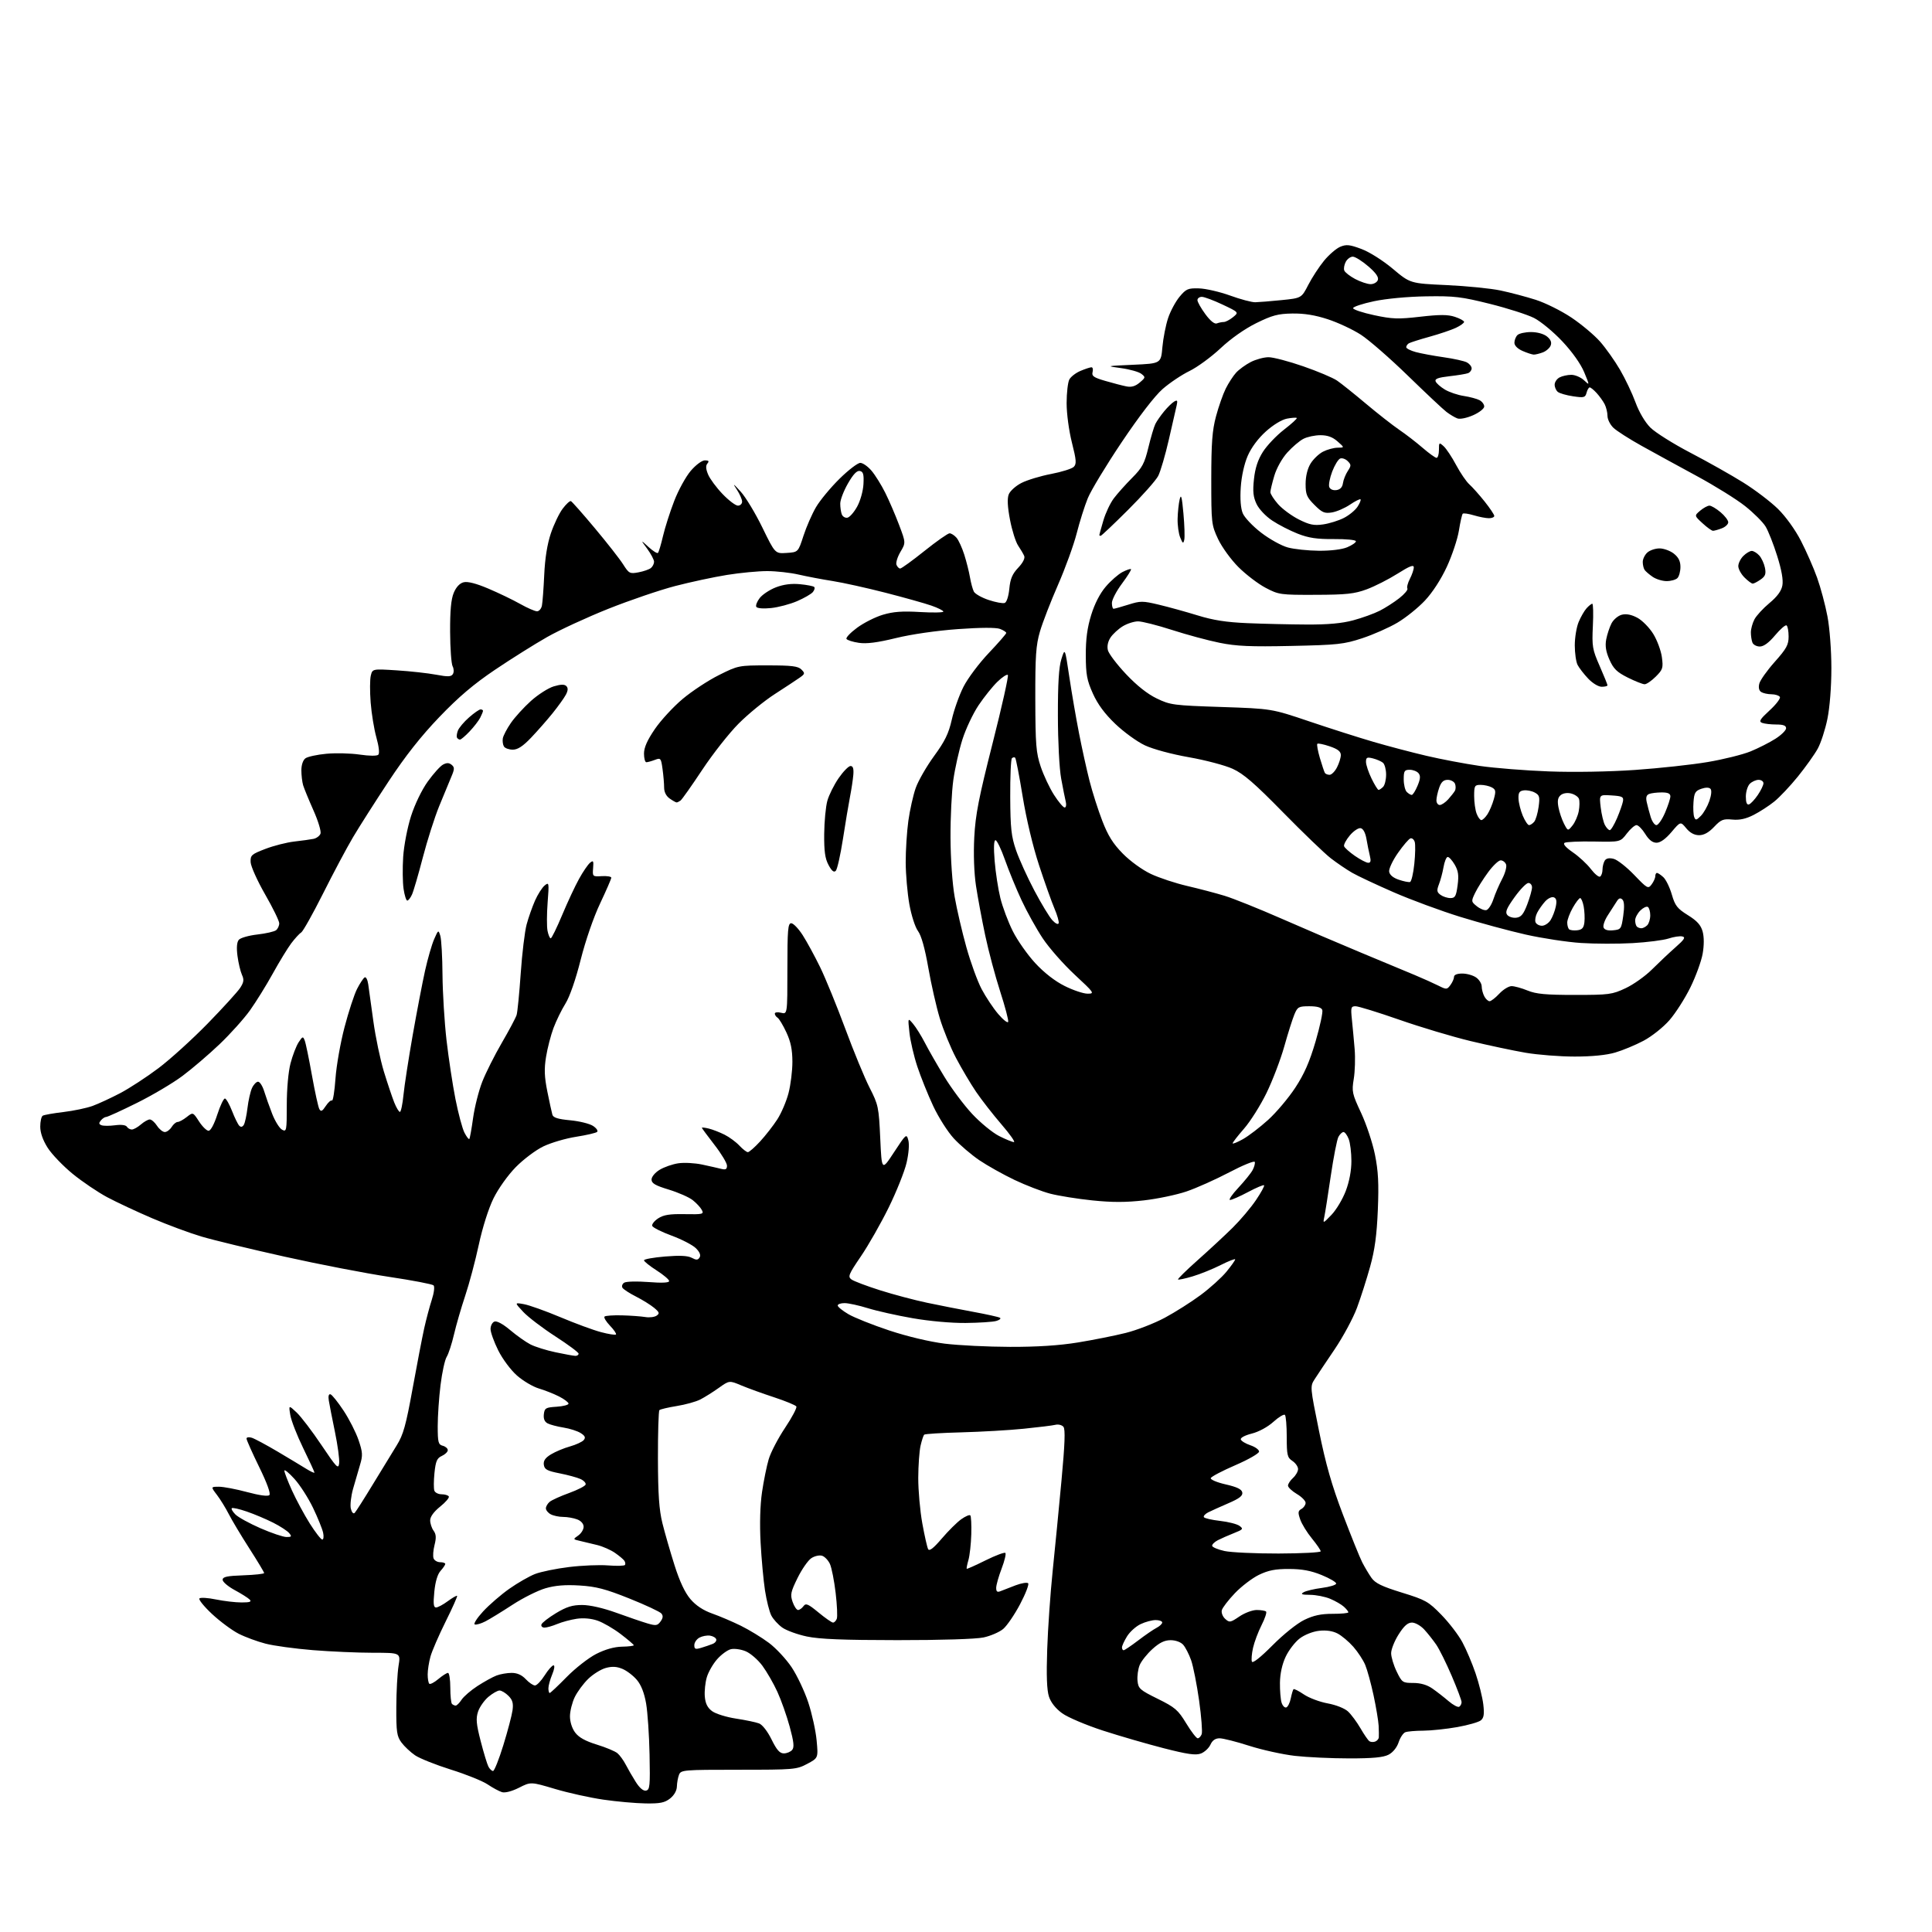 <?xml version="1.0" encoding="UTF-8" standalone="no"?>
<svg 
  version="1.1" 
  xmlns="http://www.w3.org/2000/svg" 
  xmlns:xlink="http://www.w3.org/1999/xlink" 
  xmlns:svg="http://www.w3.org/2000/svg"
  xmlns:rdf="http://www.w3.org/1999/02/22-rdf-syntax-ns#"
  xmlns:cc="http://creativecommons.org/ns#"
  xmlns:dc="http://purl.org/dc/elements/1.1/"
  viewBox="0 0 768 768"
  width="768"
  height="768"
>
<style>svg {background-color: white; }</style>"
<path stroke="none" fill="black" fill-rule="evenodd" d="M256.62,716.89C252.70,716.83 245.16,716.16 239.86,715.39C234.57,714.62 225.90,712.71 220.61,711.13C211.00,708.27 211.00,708.27 206.31,710.65C203.50,712.07 200.80,712.77 199.56,712.41C198.43,712.07 195.86,710.69 193.86,709.34C191.86,707.99 185.30,705.34 179.28,703.46C173.26,701.57 166.84,699.01 165.01,697.77C163.18,696.52 160.74,694.23 159.59,692.68C157.76,690.20 157.50,688.49 157.54,678.68C157.56,672.53 157.96,665.14 158.42,662.25C159.28,657.00 159.28,657.00 148.28,657.00C142.24,657.00 131.49,656.53 124.40,655.96C117.30,655.38 108.83,654.23 105.57,653.38C102.31,652.54 97.50,650.77 94.88,649.44C92.27,648.11 87.51,644.59 84.31,641.61C81.12,638.63 78.85,635.83 79.28,635.40C79.71,634.97 82.66,635.15 85.84,635.81C89.02,636.46 93.60,637.00 96.01,637.00C99.37,637.00 100.13,636.73 99.22,635.82C98.58,635.18 95.90,633.49 93.27,632.07C90.65,630.65 88.50,628.82 88.50,628.00C88.50,626.81 90.22,626.44 96.75,626.21C101.29,626.05 105.00,625.64 105.00,625.31C105.00,624.97 102.34,620.54 99.08,615.47C95.82,610.39 92.16,604.27 90.94,601.87C89.71,599.47 87.60,596.04 86.24,594.25C83.76,591.00 83.76,591.00 87.06,591.00C88.88,591.00 93.91,591.96 98.25,593.13C103.19,594.46 106.50,594.90 107.08,594.32C107.67,593.73 106.15,589.53 103.01,583.12C100.26,577.49 98.00,572.42 98.00,571.87C98.00,571.31 98.92,571.16 100.09,571.53C101.24,571.89 105.85,574.37 110.34,577.02C114.83,579.68 119.96,582.77 121.75,583.88C123.54,585.00 125.00,585.66 125.00,585.37C125.00,585.07 122.99,580.70 120.53,575.66C118.07,570.62 115.76,564.70 115.40,562.50C114.74,558.50 114.74,558.50 117.91,561.48C119.66,563.12 124.10,568.95 127.79,574.45C133.84,583.46 134.53,584.17 134.82,581.66C135.00,580.12 134.24,574.51 133.14,569.18C132.04,563.86 130.94,558.24 130.70,556.71C130.42,554.95 130.68,554.05 131.38,554.26C132.00,554.45 134.33,557.36 136.57,560.74C138.80,564.11 141.48,569.37 142.52,572.43C144.18,577.30 144.25,578.53 143.13,582.25C142.43,584.59 141.17,588.91 140.34,591.86C139.52,594.80 139.12,598.35 139.47,599.75C139.85,601.23 140.48,601.92 141.00,601.39C141.48,600.90 144.75,595.77 148.25,590.00C151.76,584.23 156.02,577.25 157.73,574.50C160.32,570.33 161.36,566.60 164.01,552.00C165.75,542.38 167.84,531.58 168.63,528.00C169.43,524.42 170.79,519.32 171.65,516.66C172.54,513.93 172.84,511.44 172.35,510.95C171.88,510.48 163.92,508.95 154.66,507.57C145.41,506.18 126.74,502.58 113.17,499.55C99.60,496.53 84.67,492.92 80.00,491.52C75.33,490.13 66.55,486.87 60.50,484.28C54.45,481.69 46.43,477.94 42.67,475.94C38.92,473.94 32.71,469.74 28.87,466.61C25.04,463.47 20.57,458.81 18.95,456.26C17.04,453.24 16.00,450.29 16.00,447.86C16.00,445.80 16.44,443.85 16.98,443.51C17.52,443.18 21.23,442.52 25.23,442.05C29.23,441.57 34.44,440.48 36.81,439.62C39.18,438.75 44.13,436.46 47.81,434.53C51.49,432.59 58.33,428.13 63.00,424.61C67.67,421.09 76.48,413.10 82.57,406.86C88.66,400.61 94.46,394.24 95.46,392.71C96.93,390.46 97.07,389.45 96.18,387.50C95.58,386.17 94.78,382.82 94.41,380.05C93.97,376.74 94.15,374.53 94.92,373.60C95.56,372.82 98.88,371.87 102.30,371.48C105.71,371.09 109.06,370.32 109.75,369.77C110.44,369.21 111.00,367.98 111.00,367.03C111.00,366.08 108.47,360.90 105.38,355.52C102.29,350.14 99.71,344.39 99.63,342.74C99.51,339.97 99.94,339.58 105.50,337.45C108.80,336.18 113.97,334.87 117.00,334.52C120.03,334.18 123.46,333.70 124.64,333.46C125.82,333.21 127.06,332.29 127.40,331.40C127.74,330.52 126.49,326.35 124.61,322.15C122.74,317.94 120.89,313.44 120.50,312.15C120.12,310.85 119.80,308.18 119.80,306.21C119.80,304.06 120.45,302.15 121.42,301.44C122.31,300.79 126.06,299.97 129.77,299.63C133.47,299.29 139.42,299.43 142.99,299.96C146.87,300.53 149.85,300.55 150.39,300.01C150.93,299.47 150.62,296.71 149.62,293.15C148.70,289.88 147.68,283.61 147.34,279.22C147.00,274.83 147.03,270.03 147.40,268.55C148.07,265.86 148.07,265.86 157.79,266.48C163.13,266.82 170.13,267.60 173.35,268.20C178.07,269.09 179.36,269.04 180.03,267.95C180.49,267.21 180.44,265.82 179.92,264.86C179.41,263.89 178.96,257.74 178.93,251.18C178.89,242.72 179.31,238.20 180.37,235.66C181.33,233.36 182.74,231.85 184.31,231.46C185.91,231.06 189.28,231.92 194.12,233.98C198.18,235.70 203.86,238.43 206.73,240.05C209.61,241.67 212.64,243.00 213.47,243.00C214.29,243.00 215.17,241.99 215.42,240.75C215.67,239.51 216.09,234.00 216.34,228.50C216.64,221.92 217.54,216.28 218.98,212.00C220.19,208.43 222.30,204.01 223.68,202.20C225.05,200.38 226.52,199.03 226.94,199.20C227.35,199.36 231.65,204.22 236.48,210.00C241.32,215.78 246.38,222.23 247.71,224.35C250.01,227.97 250.36,228.16 253.82,227.51C255.85,227.13 258.06,226.36 258.75,225.79C259.44,225.22 260.00,224.11 260.00,223.31C260.00,222.52 258.78,220.21 257.30,218.18C254.59,214.50 254.59,214.50 257.79,217.43C259.54,219.04 261.24,220.10 261.55,219.78C261.87,219.46 262.77,216.46 263.55,213.10C264.34,209.74 266.34,203.47 268.00,199.17C269.65,194.87 272.62,189.47 274.58,187.17C276.61,184.80 279.04,183.00 280.20,183.00C281.72,183.00 281.98,183.32 281.21,184.25C280.48,185.12 280.57,186.44 281.49,188.63C282.21,190.35 284.79,193.84 287.23,196.38C289.66,198.92 292.41,201.00 293.33,201.00C294.25,201.00 295.00,200.28 295.00,199.40C295.00,198.53 294.06,196.39 292.92,194.65C291.15,191.96 291.36,192.07 294.42,195.42C296.39,197.57 300.28,204.01 303.06,209.72C308.12,220.10 308.12,220.10 312.70,219.80C317.28,219.50 317.28,219.50 319.39,213.00C320.55,209.43 322.80,204.29 324.39,201.58C325.98,198.88 330.17,193.82 333.71,190.33C337.24,186.85 340.96,184.00 341.98,184.00C342.99,184.00 345.01,185.42 346.47,187.15C347.93,188.88 350.38,192.82 351.91,195.90C353.45,198.98 355.91,204.71 357.39,208.63C360.08,215.75 360.08,215.75 357.94,219.38C356.76,221.38 356.05,223.69 356.36,224.51C356.68,225.33 357.35,226.00 357.84,226.00C358.34,226.00 362.69,222.85 367.50,219.00C372.31,215.15 376.80,212.00 377.47,212.00C378.14,212.00 379.38,212.79 380.22,213.75C381.06,214.71 382.45,217.75 383.32,220.50C384.19,223.25 385.21,227.30 385.58,229.50C385.96,231.70 386.65,234.25 387.12,235.17C387.59,236.08 390.25,237.59 393.03,238.51C395.80,239.43 398.67,239.96 399.40,239.68C400.17,239.38 400.94,236.98 401.22,234.03C401.60,230.08 402.42,228.15 404.75,225.69C406.61,223.73 407.53,221.92 407.14,221.00C406.79,220.18 405.70,218.33 404.73,216.89C403.76,215.46 402.30,210.85 401.50,206.66C400.51,201.49 400.34,198.23 400.98,196.55C401.50,195.19 403.77,193.14 406.05,191.98C408.32,190.82 413.62,189.21 417.83,188.41C422.04,187.60 426.10,186.33 426.84,185.58C427.99,184.44 427.87,182.91 426.10,175.92C424.91,171.21 424.00,164.43 424.00,160.24C424.00,156.19 424.49,151.96 425.08,150.85C425.67,149.74 427.69,148.19 429.55,147.42C431.41,146.64 433.36,146.00 433.87,146.00C434.39,146.00 434.59,146.86 434.32,147.90C433.90,149.48 434.76,150.08 439.38,151.42C442.43,152.31 446.20,153.29 447.76,153.60C449.75,154.00 451.29,153.56 453.04,152.08C455.38,150.10 455.42,149.94 453.68,148.59C452.68,147.82 449.08,146.80 445.68,146.34C439.50,145.50 439.50,145.50 450.50,145.00C461.50,144.50 461.50,144.50 462.07,138.00C462.39,134.43 463.41,129.22 464.34,126.44C465.27,123.66 467.33,119.84 468.91,117.94C471.51,114.83 472.25,114.51 476.64,114.64C479.31,114.72 484.88,116.00 489.00,117.49C493.12,118.99 497.62,120.18 499.00,120.15C500.38,120.12 505.07,119.74 509.42,119.30C517.35,118.50 517.35,118.50 520.06,113.25C521.55,110.35 524.37,106.03 526.33,103.64C528.30,101.24 531.20,98.75 532.78,98.09C535.20,97.09 536.54,97.23 541.20,98.98C544.39,100.17 549.70,103.53 553.67,106.86C560.59,112.67 560.59,112.67 575.05,113.33C583.00,113.70 592.65,114.66 596.50,115.48C600.35,116.29 606.63,117.95 610.45,119.17C614.27,120.38 620.66,123.56 624.65,126.23C628.63,128.89 633.76,133.20 636.05,135.79C638.33,138.38 641.91,143.43 643.99,147.00C646.07,150.57 648.84,156.40 650.14,159.95C651.55,163.81 653.92,167.83 656.03,169.95C657.97,171.90 665.17,176.43 672.02,180.00C678.87,183.57 688.30,188.89 692.99,191.82C697.67,194.74 703.86,199.45 706.75,202.28C709.84,205.31 713.61,210.54 715.89,214.97C718.03,219.11 720.93,225.72 722.33,229.65C723.74,233.58 725.59,240.50 726.44,245.01C727.33,249.68 728.00,258.58 728.00,265.65C728.00,273.04 727.36,281.21 726.42,285.79C725.56,290.03 723.82,295.36 722.56,297.64C721.30,299.92 717.76,304.88 714.70,308.67C711.63,312.46 707.40,316.95 705.29,318.64C703.19,320.34 699.49,322.73 697.09,323.95C694.02,325.52 691.49,326.07 688.61,325.79C685.01,325.44 684.12,325.80 681.38,328.70C679.27,330.93 677.34,332.00 675.42,332.00C673.53,332.00 671.81,331.07 670.31,329.25C668.04,326.50 668.04,326.50 664.44,330.75C662.10,333.51 660.01,335.00 658.50,335.00C656.91,335.00 655.47,333.88 654.00,331.50C652.81,329.57 651.25,328.00 650.54,328.00C649.82,328.00 648.08,329.51 646.67,331.36C644.11,334.72 644.11,334.72 633.60,334.52C627.82,334.42 622.57,334.65 621.94,335.04C621.21,335.49 622.42,336.88 625.22,338.81C627.66,340.48 630.89,343.47 632.39,345.45C633.90,347.42 635.55,348.78 636.07,348.46C636.58,348.14 637.01,346.90 637.02,345.69C637.02,344.49 637.43,342.88 637.91,342.11C638.50,341.19 639.67,340.95 641.45,341.40C642.91,341.76 646.58,344.64 649.60,347.78C654.85,353.25 655.16,353.42 656.55,351.56C657.35,350.49 658.00,349.03 658.00,348.31C658.00,347.59 658.30,347.00 658.67,347.00C659.04,347.00 660.18,347.75 661.19,348.68C662.21,349.60 663.73,352.69 664.56,355.55C665.86,360.04 666.73,361.15 670.96,363.79C674.62,366.06 676.10,367.71 676.82,370.29C677.42,372.48 677.42,375.74 676.83,379.13C676.31,382.08 674.12,388.10 671.96,392.50C669.80,396.90 666.04,402.78 663.60,405.57C661.12,408.40 656.59,411.99 653.33,413.72C650.12,415.42 645.06,417.53 642.07,418.40C638.59,419.43 632.80,420.00 625.95,420.00C620.07,420.00 611.27,419.31 606.38,418.47C601.50,417.63 591.66,415.54 584.52,413.83C577.39,412.11 564.65,408.30 556.22,405.35C547.79,402.41 539.98,400.00 538.87,400.00C537.04,400.00 536.90,400.47 537.40,405.25C537.70,408.14 538.19,413.43 538.49,417.00C538.79,420.57 538.63,425.92 538.14,428.88C537.31,433.93 537.49,434.77 541.05,442.38C543.14,446.85 545.62,454.31 546.56,458.96C547.89,465.55 548.14,470.40 547.71,480.96C547.29,490.97 546.50,496.85 544.65,503.50C543.28,508.45 540.92,515.83 539.41,519.90C537.89,523.98 533.92,531.36 530.58,536.31C527.23,541.25 523.65,546.61 522.62,548.22C520.75,551.11 520.76,551.25 524.33,568.82C527.02,582.08 529.39,590.38 533.83,602.06C537.09,610.62 540.54,619.17 541.51,621.06C542.48,622.95 544.13,625.72 545.18,627.22C546.68,629.35 549.32,630.63 557.26,633.08C566.69,635.99 567.82,636.62 572.96,641.90C576.01,645.02 579.76,649.92 581.30,652.78C582.85,655.63 585.22,661.23 586.57,665.21C587.93,669.20 589.30,674.73 589.63,677.51C590.09,681.40 589.86,682.87 588.67,683.86C587.82,684.57 583.60,685.77 579.31,686.54C575.01,687.30 568.95,687.95 565.83,687.97C562.71,687.98 559.47,688.26 558.63,688.59C557.79,688.91 556.59,690.72 555.97,692.61C555.28,694.68 553.70,696.62 551.97,697.52C549.87,698.60 545.67,699.00 536.30,698.99C529.26,698.99 519.55,698.53 514.72,697.98C509.89,697.42 501.74,695.63 496.61,693.99C491.49,692.34 486.17,691.00 484.81,691.00C483.12,691.00 481.95,691.81 481.17,693.52C480.54,694.91 478.83,696.49 477.38,697.05C475.31,697.83 472.10,697.38 462.61,694.95C455.95,693.24 445.05,690.08 438.39,687.92C431.73,685.75 424.46,682.67 422.24,681.06C419.67,679.20 417.75,676.79 416.98,674.44C416.14,671.89 415.92,666.11 416.28,655.63C416.56,647.31 417.54,633.30 418.45,624.50C419.36,615.70 420.94,599.50 421.96,588.50C423.31,574.01 423.52,568.14 422.74,567.19C422.14,566.46 420.72,566.10 419.57,566.38C418.43,566.66 412.77,567.36 407.00,567.94C401.23,568.53 390.07,569.17 382.21,569.38C374.34,569.58 367.67,570.00 367.37,570.30C367.07,570.60 366.43,572.56 365.94,574.67C365.45,576.78 365.04,582.55 365.02,587.50C365.01,592.45 365.73,600.55 366.62,605.50C367.52,610.45 368.56,615.09 368.95,615.81C369.44,616.73 371.09,615.44 374.37,611.60C376.97,608.55 380.45,605.10 382.11,603.92C383.76,602.75 385.38,602.05 385.71,602.38C386.04,602.70 386.21,606.10 386.10,609.92C385.99,613.74 385.48,618.33 384.97,620.12C384.45,621.91 384.15,623.48 384.28,623.62C384.42,623.75 387.79,622.25 391.77,620.27C395.75,618.30 399.30,616.97 399.65,617.32C400.00,617.67 399.33,620.48 398.15,623.57C396.97,626.65 396.00,630.09 396.00,631.20C396.00,632.72 396.43,633.04 397.75,632.50C398.71,632.11 401.40,631.07 403.71,630.19C406.03,629.31 408.28,628.95 408.71,629.37C409.13,629.80 407.69,633.54 405.50,637.69C403.31,641.84 400.29,646.26 398.79,647.53C397.29,648.79 393.77,650.31 390.98,650.91C387.96,651.56 374.06,651.99 356.70,651.98C335.18,651.97 325.72,651.59 320.72,650.53C316.99,649.74 312.59,648.14 310.95,646.97C309.31,645.80 307.35,643.64 306.60,642.17C305.84,640.70 304.72,636.24 304.10,632.26C303.49,628.27 302.70,619.70 302.35,613.20C301.95,605.81 302.16,598.31 302.91,593.19C303.57,588.68 304.77,582.76 305.58,580.04C306.39,577.32 309.32,571.70 312.09,567.56C314.86,563.41 316.87,559.60 316.56,559.09C316.24,558.58 312.27,556.94 307.74,555.45C303.21,553.97 297.34,551.84 294.71,550.74C289.92,548.72 289.92,548.72 285.71,551.72C283.39,553.37 280.10,555.44 278.38,556.32C276.67,557.20 272.45,558.37 269.00,558.92C265.55,559.48 262.46,560.21 262.12,560.55C261.78,560.89 261.52,569.57 261.54,579.84C261.58,594.07 262.00,600.16 263.32,605.50C264.27,609.35 266.44,616.86 268.13,622.19C270.18,628.67 272.28,633.13 274.47,635.69C276.64,638.23 279.54,640.14 283.12,641.41C286.08,642.45 291.20,644.64 294.50,646.26C297.80,647.89 302.81,650.94 305.63,653.05C308.45,655.15 312.52,659.53 314.69,662.77C316.85,666.01 319.83,672.31 321.30,676.75C322.77,681.20 324.26,687.99 324.62,691.83C325.27,698.82 325.27,698.82 320.89,701.16C316.65,703.42 315.69,703.50 293.60,703.50C271.63,703.50 270.67,703.58 269.92,705.50C269.49,706.60 269.11,708.70 269.07,710.18C269.03,711.82 267.98,713.65 266.37,714.93C264.22,716.61 262.41,716.98 256.62,716.89zM256.80,711.79C258.32,711.49 258.47,709.96 258.21,697.48C258.06,689.79 257.44,680.65 256.84,677.18C256.12,672.99 254.87,669.81 253.17,667.79C251.75,666.11 249.17,664.13 247.43,663.41C245.15,662.45 243.30,662.35 240.78,663.05C238.86,663.58 235.73,665.53 233.82,667.39C231.90,669.25 229.50,672.51 228.47,674.63C227.44,676.76 226.59,680.17 226.57,682.21C226.56,684.44 227.37,687.02 228.63,688.71C230.08,690.65 232.69,692.10 237.23,693.50C240.82,694.60 244.51,696.14 245.44,696.93C246.37,697.71 247.84,699.74 248.72,701.43C249.59,703.12 251.38,706.22 252.70,708.31C254.24,710.75 255.72,712.01 256.80,711.79zM195.99,704.00C196.50,704.00 198.34,699.39 200.08,693.75C201.82,688.11 203.47,681.86 203.74,679.87C204.12,677.07 203.75,675.75 202.12,674.12C200.95,672.95 199.36,672.00 198.58,672.00C197.79,672.00 195.80,673.14 194.14,674.53C192.49,675.93 190.64,678.57 190.03,680.41C189.13,683.14 189.32,685.30 191.08,692.13C192.26,696.73 193.65,701.29 194.15,702.25C194.66,703.21 195.49,704.00 195.99,704.00zM311.59,697.00C312.78,697.00 314.27,696.38 314.91,695.61C315.79,694.55 315.55,692.38 313.91,686.36C312.73,682.04 310.53,675.80 309.01,672.50C307.50,669.20 304.82,664.55 303.07,662.17C301.31,659.79 298.33,657.20 296.43,656.41C294.53,655.61 291.87,655.25 290.50,655.59C289.14,655.93 286.69,657.73 285.06,659.59C283.42,661.45 281.58,664.66 280.97,666.73C280.35,668.81 279.99,672.26 280.17,674.40C280.41,677.19 281.23,678.85 283.07,680.21C284.48,681.26 288.75,682.59 292.57,683.17C296.38,683.75 300.51,684.61 301.75,685.09C303.06,685.60 305.13,688.26 306.71,691.48C308.75,695.64 309.95,697.00 311.59,697.00zM546.66,692.30C547.40,692.02 548.05,691.27 548.10,690.64C548.16,690.01 548.12,687.92 548.03,686.00C547.93,684.08 547.02,678.63 546.01,673.90C544.99,669.18 543.50,663.74 542.70,661.83C541.90,659.92 539.78,656.68 537.98,654.63C536.18,652.58 533.35,650.20 531.69,649.34C529.72,648.32 527.16,647.95 524.34,648.27C521.84,648.55 518.59,649.84 516.64,651.32C514.79,652.74 512.28,656.00 511.08,658.56C509.68,661.53 508.85,665.29 508.80,668.89C508.76,672.00 509.05,675.58 509.45,676.83C509.84,678.08 510.68,678.94 511.31,678.73C511.94,678.52 512.75,676.90 513.11,675.12C513.47,673.35 513.96,671.71 514.19,671.48C514.42,671.24 516.27,672.18 518.30,673.56C520.33,674.94 524.58,676.54 527.75,677.12C531.08,677.73 534.49,679.08 535.85,680.33C537.14,681.53 539.36,684.52 540.80,687.00C542.23,689.48 543.83,691.80 544.36,692.16C544.89,692.52 545.92,692.58 546.66,692.30zM476.10,691.00C476.63,691.00 477.34,690.27 477.69,689.37C478.03,688.48 477.57,682.47 476.67,676.03C475.76,669.59 474.33,662.36 473.49,659.96C472.64,657.56 471.21,654.79 470.32,653.80C469.37,652.75 467.30,652.00 465.35,652.00C462.93,652.00 460.93,652.97 458.12,655.51C455.98,657.44 453.70,660.31 453.04,661.89C452.39,663.47 452.00,666.28 452.18,668.13C452.48,671.24 453.09,671.79 460.21,675.30C467.12,678.71 468.29,679.72 471.53,685.05C473.52,688.32 475.58,691.00 476.10,691.00zM580.06,678.46C580.58,678.14 581.00,677.31 581.00,676.62C581.00,675.93 579.24,671.24 577.09,666.21C574.94,661.18 572.17,655.58 570.93,653.78C569.69,651.98 567.54,649.26 566.15,647.75C564.76,646.24 562.58,645.00 561.29,645.00C559.60,645.00 558.14,646.29 555.98,649.70C554.34,652.28 553.00,655.64 553.00,657.17C553.00,658.70 553.99,661.98 555.20,664.47C557.31,668.82 557.57,669.00 561.79,669.00C564.69,669.00 567.27,669.75 569.35,671.19C571.08,672.39 573.99,674.65 575.81,676.21C577.63,677.77 579.54,678.78 580.06,678.46zM181.14,678.00C181.59,678.00 182.64,676.95 183.49,675.66C184.33,674.38 187.18,671.92 189.83,670.20C192.48,668.49 195.88,666.61 197.39,666.04C198.90,665.47 201.60,665.00 203.39,665.00C205.58,665.00 207.43,665.82 209.00,667.50C210.29,668.88 211.94,670.00 212.66,670.00C213.38,670.00 215.11,668.20 216.50,666.00C217.89,663.80 219.48,662.00 220.03,662.00C220.60,662.00 220.38,663.55 219.51,665.62C218.68,667.61 218.00,670.09 218.00,671.12C218.00,672.15 218.23,673.00 218.51,673.00C218.79,673.00 221.83,670.14 225.26,666.64C228.69,663.14 233.97,659.02 237.00,657.47C240.59,655.65 244.15,654.64 247.25,654.58C249.86,654.54 251.97,654.27 251.94,654.00C251.91,653.73 249.56,651.72 246.71,649.55C243.87,647.38 239.73,644.99 237.53,644.23C235.02,643.36 231.91,643.09 229.22,643.49C226.86,643.84 223.38,644.78 221.49,645.57C219.61,646.36 217.34,647.00 216.45,647.00C215.56,647.00 215.01,646.44 215.23,645.75C215.46,645.06 218.06,643.04 221.02,641.25C225.23,638.72 227.52,638.00 231.46,638.01C234.55,638.02 239.78,639.22 245.00,641.10C249.68,642.80 255.23,644.70 257.34,645.32C260.74,646.33 261.35,646.24 262.58,644.56C263.57,643.20 263.67,642.30 262.90,641.38C262.32,640.68 256.59,638.00 250.17,635.43C240.68,631.63 236.99,630.67 230.41,630.26C224.67,629.91 220.71,630.23 216.81,631.37C213.79,632.25 207.88,635.20 203.69,637.94C199.51,640.67 194.68,643.63 192.97,644.51C191.26,645.40 189.36,645.95 188.74,645.75C188.12,645.54 189.61,643.21 192.04,640.57C194.48,637.93 199.18,633.86 202.49,631.54C205.79,629.22 210.39,626.58 212.71,625.68C215.02,624.79 221.09,623.54 226.21,622.92C231.32,622.29 238.32,622.00 241.76,622.28C245.21,622.55 248.21,622.46 248.45,622.09C248.68,621.71 248.56,620.95 248.18,620.40C247.81,619.85 246.15,618.46 244.49,617.31C242.84,616.15 239.69,614.76 237.49,614.20C235.30,613.65 232.20,612.91 230.61,612.55C227.72,611.89 227.72,611.88 229.86,610.39C231.04,609.56 232.00,608.00 232.00,606.92C232.00,605.73 230.99,604.57 229.43,603.98C228.02,603.44 225.52,603.00 223.87,603.00C222.22,603.00 220.00,602.53 218.93,601.96C217.87,601.40 217.00,600.33 217.00,599.59C217.00,598.85 217.68,597.68 218.51,596.99C219.34,596.31 222.80,594.73 226.22,593.50C229.63,592.26 232.58,590.75 232.79,590.14C232.99,589.53 232.08,588.54 230.75,587.93C229.43,587.33 225.68,586.31 222.43,585.67C217.50,584.70 216.45,584.13 216.18,582.28C215.96,580.67 216.74,579.52 219.03,578.13C220.77,577.07 224.16,575.65 226.58,574.98C228.99,574.30 231.45,573.16 232.05,572.44C232.87,571.45 232.57,570.77 230.82,569.66C229.54,568.85 226.47,567.87 224.00,567.48C221.53,567.09 218.69,566.34 217.69,565.82C216.48,565.18 215.98,563.98 216.19,562.18C216.47,559.74 216.93,559.47 221.25,559.20C223.86,559.03 226.00,558.47 226.00,557.97C226.00,557.46 224.31,556.18 222.25,555.13C220.19,554.08 216.56,552.64 214.19,551.94C211.82,551.23 207.91,548.91 205.50,546.79C203.05,544.64 199.78,540.25 198.06,536.81C196.38,533.44 195.00,529.61 195.00,528.31C195.00,527.00 195.69,525.67 196.54,525.35C197.48,524.98 199.91,526.30 202.79,528.72C205.38,530.91 209.00,533.47 210.84,534.42C212.67,535.36 217.17,536.78 220.84,537.55C224.50,538.33 228.06,538.97 228.75,538.98C229.44,538.99 230.00,538.59 230.00,538.10C230.00,537.60 225.84,534.51 220.75,531.22C215.66,527.93 209.93,523.56 208.00,521.50C204.50,517.75 204.50,517.75 208.28,518.43C210.35,518.80 216.88,521.13 222.78,523.61C228.67,526.09 235.94,528.77 238.93,529.55C241.91,530.34 244.58,530.76 244.85,530.48C245.13,530.20 244.07,528.64 242.50,527.00C240.93,525.36 239.94,523.72 240.31,523.36C240.67,523.00 243.79,522.78 247.23,522.87C250.68,522.96 254.85,523.27 256.50,523.54C258.15,523.82 260.18,523.57 261.00,523.00C262.28,522.11 262.14,521.65 260.01,519.87C258.64,518.73 255.41,516.72 252.83,515.41C250.25,514.11 247.83,512.53 247.44,511.91C247.06,511.29 247.36,510.38 248.12,509.89C248.88,509.39 253.21,509.28 257.75,509.63C263.17,510.06 266.00,509.92 266.00,509.24C266.00,508.67 263.75,506.76 261.00,505.00C258.25,503.24 256.00,501.43 256.00,500.99C256.00,500.54 259.76,499.87 264.37,499.48C270.21,499.00 273.41,499.15 274.99,500.00C276.81,500.97 277.42,500.94 278.10,499.85C278.65,498.96 278.16,497.72 276.65,496.21C275.40,494.95 271.06,492.69 267.02,491.20C262.97,489.71 259.49,487.96 259.27,487.31C259.05,486.66 260.12,485.31 261.65,484.31C263.79,482.92 266.20,482.53 272.19,482.64C279.40,482.77 279.88,482.65 278.98,480.97C278.45,479.97 276.81,478.21 275.35,477.06C273.88,475.90 269.60,474.03 265.84,472.88C260.49,471.26 259.00,470.39 259.00,468.89C259.00,467.80 260.39,466.12 262.22,465.01C263.99,463.94 267.32,462.77 269.63,462.43C271.94,462.08 276.22,462.31 279.15,462.94C282.07,463.57 285.49,464.33 286.73,464.65C288.48,465.09 289.00,464.79 288.99,463.36C288.99,462.34 286.74,458.61 283.99,455.07C281.25,451.53 279.00,448.49 279.00,448.30C279.00,448.11 280.24,448.26 281.75,448.62C283.26,448.99 286.07,450.08 288.00,451.04C289.93,452.01 292.59,453.97 293.92,455.40C295.26,456.83 296.77,458.00 297.29,458.00C297.81,458.00 299.99,456.09 302.15,453.75C304.30,451.41 307.38,447.47 308.98,444.99C310.59,442.51 312.60,437.80 313.45,434.53C314.30,431.26 315.00,425.64 314.99,422.04C314.98,417.26 314.34,414.12 312.59,410.37C311.28,407.55 309.71,404.94 309.10,404.56C308.50,404.19 308.00,403.45 308.00,402.92C308.00,402.39 309.12,402.24 310.50,402.59C313.00,403.22 313.00,403.22 313.00,385.11C313.00,369.56 313.22,367.00 314.52,367.00C315.36,367.00 317.41,369.14 319.09,371.75C320.76,374.36 323.88,380.10 326.03,384.50C328.17,388.90 332.65,399.87 335.99,408.88C339.32,417.88 343.68,428.46 345.68,432.38C349.15,439.18 349.34,440.08 349.91,452.50C350.50,465.50 350.50,465.50 355.41,458.00C360.18,450.73 360.35,450.58 361.07,453.25C361.52,454.86 361.23,458.57 360.37,462.25C359.57,465.69 356.38,473.66 353.29,479.97C350.19,486.27 345.21,495.02 342.22,499.41C337.31,506.62 336.96,507.50 338.48,508.61C339.41,509.29 344.52,511.22 349.83,512.90C355.15,514.59 363.55,516.82 368.50,517.86C373.45,518.90 381.77,520.54 387.00,521.50C392.23,522.46 396.95,523.51 397.49,523.83C398.03,524.15 397.36,524.73 395.99,525.11C394.62,525.49 389.16,525.85 383.85,525.90C378.26,525.96 369.42,525.17 362.85,524.02C356.61,522.94 348.57,521.14 345.00,520.03C341.43,518.92 337.26,518.01 335.75,518.01C334.24,518.00 333.00,518.43 333.00,518.96C333.00,519.48 334.92,521.04 337.26,522.41C339.60,523.78 346.91,526.70 353.51,528.89C360.71,531.27 369.49,533.36 375.50,534.12C381.00,534.80 392.70,535.38 401.50,535.40C412.29,535.43 421.08,534.86 428.50,533.65C434.55,532.66 443.10,530.96 447.50,529.86C451.90,528.76 458.88,526.05 463.00,523.84C467.12,521.63 473.55,517.56 477.28,514.79C481.00,512.03 485.62,507.86 487.53,505.53C489.44,503.20 491.00,501.00 491.00,500.63C491.00,500.27 488.41,501.28 485.25,502.87C482.09,504.47 477.06,506.50 474.08,507.38C471.10,508.27 468.49,508.82 468.28,508.61C468.07,508.40 471.62,504.91 476.18,500.86C480.74,496.81 486.99,491.01 490.07,487.96C493.15,484.91 497.30,479.99 499.30,477.01C501.31,474.04 502.74,471.41 502.49,471.16C502.24,470.91 499.38,472.12 496.13,473.85C492.88,475.58 489.66,477.00 488.97,477.00C488.29,477.00 489.75,474.83 492.23,472.19C494.70,469.54 497.27,466.37 497.93,465.13C498.59,463.90 498.98,462.44 498.79,461.88C498.61,461.33 494.04,463.19 488.64,466.03C483.24,468.86 475.60,472.28 471.66,473.62C467.72,474.96 460.10,476.56 454.72,477.17C447.53,477.99 442.09,477.99 434.22,477.18C428.32,476.57 420.80,475.36 417.50,474.51C414.20,473.65 407.81,471.19 403.29,469.04C398.78,466.89 392.48,463.36 389.29,461.20C386.11,459.03 381.54,455.14 379.14,452.53C376.74,449.93 373.06,444.14 370.96,439.65C368.86,435.17 366.03,428.12 364.66,424.00C363.29,419.88 361.87,413.80 361.52,410.50C360.87,404.50 360.87,404.50 362.97,407.00C364.13,408.38 366.23,411.75 367.65,414.50C369.06,417.25 372.53,423.31 375.36,427.96C378.19,432.62 383.17,439.29 386.44,442.79C389.70,446.29 394.53,450.25 397.15,451.58C399.78,452.91 402.44,454.00 403.06,454.00C403.67,454.00 401.43,450.82 398.08,446.94C394.73,443.05 390.20,437.24 388.01,434.02C385.82,430.80 382.25,424.76 380.06,420.61C377.87,416.46 374.96,409.34 373.58,404.78C372.20,400.23 370.15,391.18 369.01,384.67C367.66,376.95 366.24,371.90 364.92,370.11C363.78,368.57 362.28,363.89 361.48,359.44C360.71,355.07 360.05,347.60 360.03,342.82C360.02,338.05 360.49,330.62 361.08,326.32C361.68,322.02 362.99,316.15 364.00,313.27C365.01,310.39 368.30,304.67 371.30,300.55C375.62,294.64 377.10,291.60 378.35,286.08C379.21,282.24 381.30,276.36 382.99,273.02C384.68,269.68 389.19,263.65 393.03,259.61C396.86,255.57 400.00,251.97 400.00,251.61C400.00,251.25 398.88,250.52 397.51,250.00C395.94,249.41 389.80,249.43 380.76,250.08C372.25,250.70 362.31,252.13 356.11,253.65C348.73,255.45 344.45,256.00 341.38,255.53C339.00,255.18 336.79,254.48 336.49,253.98C336.18,253.48 338.08,251.48 340.71,249.54C343.35,247.59 347.96,245.26 350.97,244.37C355.09,243.14 358.72,242.87 365.72,243.29C370.82,243.59 375.00,243.51 375.00,243.12C375.00,242.72 372.86,241.65 370.25,240.74C367.64,239.83 359.43,237.53 352.00,235.62C344.57,233.71 335.12,231.62 331.00,230.97C326.88,230.33 320.80,229.17 317.50,228.41C314.20,227.65 308.57,227.02 305.00,227.02C301.43,227.01 294.23,227.70 289.00,228.54C283.77,229.38 274.49,231.37 268.37,232.96C262.25,234.56 250.32,238.62 241.87,241.99C233.42,245.36 222.45,250.42 217.50,253.23C212.55,256.04 203.25,261.88 196.82,266.21C188.29,271.96 182.32,277.03 174.63,285.05C167.34,292.66 161.16,300.49 154.51,310.56C149.23,318.56 142.85,328.56 140.34,332.80C137.83,337.03 132.47,347.11 128.42,355.19C124.37,363.26 120.45,370.24 119.72,370.69C118.99,371.13 117.21,373.08 115.76,375.00C114.32,376.93 111.02,382.33 108.44,387.00C105.86,391.68 101.78,398.24 99.39,401.60C97.00,404.95 91.55,411.02 87.27,415.10C83.00,419.17 76.36,424.85 72.52,427.71C68.68,430.58 60.51,435.42 54.36,438.46C48.22,441.51 42.75,444.00 42.22,444.00C41.68,444.00 40.73,444.62 40.10,445.38C39.22,446.44 39.28,446.89 40.35,447.30C41.12,447.60 43.55,447.60 45.75,447.31C48.17,446.98 50.01,447.21 50.43,447.89C50.81,448.50 51.70,449.00 52.41,449.00C53.11,449.00 54.73,448.10 56.00,447.00C57.27,445.90 58.86,445.00 59.54,445.00C60.22,445.00 61.51,446.12 62.41,447.50C63.31,448.88 64.71,450.00 65.51,450.00C66.32,450.00 67.55,449.10 68.23,448.00C68.92,446.90 69.99,446.00 70.61,446.00C71.22,446.00 72.85,445.12 74.22,444.04C76.72,442.08 76.72,442.08 79.12,445.79C80.44,447.83 82.15,449.50 82.91,449.50C83.75,449.50 85.15,446.89 86.40,443.00C87.56,439.43 88.92,436.58 89.44,436.68C89.95,436.77 91.22,439.02 92.26,441.68C93.29,444.33 94.58,446.95 95.11,447.49C95.75,448.14 96.37,448.02 96.92,447.14C97.37,446.39 98.03,443.38 98.38,440.43C98.73,437.49 99.53,433.93 100.16,432.54C100.80,431.14 101.89,430.00 102.58,430.00C103.28,430.00 104.36,431.69 105.00,433.75C105.63,435.81 107.07,439.88 108.20,442.78C109.34,445.69 111.10,448.52 112.13,449.07C113.90,450.02 114.00,449.51 114.00,439.25C114.00,432.87 114.61,426.06 115.49,422.68C116.32,419.53 117.76,415.77 118.70,414.34C120.27,411.94 120.46,411.88 121.13,413.62C121.54,414.65 122.83,420.88 124.00,427.46C125.18,434.04 126.50,440.07 126.94,440.87C127.59,442.01 128.11,441.77 129.49,439.66C130.44,438.21 131.55,437.22 131.96,437.48C132.37,437.73 133.00,433.79 133.36,428.72C133.72,423.65 135.34,414.46 136.96,408.31C138.57,402.16 140.81,395.32 141.93,393.13C143.05,390.93 144.41,388.87 144.94,388.54C145.47,388.21 146.11,389.42 146.37,391.22C146.63,393.02 147.55,399.68 148.42,406.00C149.29,412.32 151.18,421.32 152.61,426.00C154.05,430.68 155.90,436.19 156.72,438.25C157.54,440.31 158.56,442.00 158.97,442.00C159.38,442.00 160.03,438.96 160.39,435.25C160.76,431.54 162.41,420.85 164.05,411.50C165.70,402.15 167.91,390.61 168.97,385.84C170.03,381.08 171.65,375.46 172.58,373.34C174.23,369.58 174.28,369.55 175.03,372.00C175.46,373.38 175.85,380.35 175.90,387.51C175.96,394.66 176.68,406.36 177.50,413.51C178.33,420.65 179.92,431.18 181.05,436.90C182.18,442.61 183.79,448.62 184.62,450.24C185.46,451.86 186.33,453.00 186.56,452.77C186.78,452.55 187.46,448.79 188.06,444.43C188.67,440.07 190.31,433.57 191.71,430.00C193.11,426.43 196.62,419.45 199.50,414.50C202.38,409.55 205.02,404.59 205.36,403.47C205.71,402.36 206.44,394.93 206.99,386.97C207.54,379.01 208.60,370.25 209.34,367.49C210.08,364.74 211.59,360.47 212.68,357.99C213.78,355.52 215.50,352.82 216.50,352.00C218.25,350.56 218.30,350.85 217.69,358.77C217.34,363.32 217.33,368.39 217.65,370.02C217.98,371.66 218.55,373.00 218.92,373.00C219.29,373.00 221.33,368.84 223.46,363.75C225.59,358.66 228.61,352.19 230.18,349.37C231.74,346.54 233.70,343.67 234.53,342.98C235.84,341.89 236.01,342.18 235.77,345.11C235.50,348.44 235.56,348.50 239.25,348.28C241.31,348.16 243.00,348.44 243.00,348.90C243.00,349.36 241.00,353.95 238.56,359.12C235.94,364.65 232.77,373.84 230.83,381.50C228.85,389.38 226.46,396.25 224.77,398.95C223.24,401.40 221.11,405.77 220.02,408.66C218.94,411.56 217.61,416.72 217.06,420.14C216.28,424.95 216.40,428.06 217.58,433.92C218.42,438.09 219.32,442.22 219.58,443.11C219.92,444.29 221.81,444.88 226.66,445.33C230.30,445.67 234.39,446.68 235.74,447.57C237.10,448.46 237.83,449.53 237.36,449.95C236.89,450.37 233.12,451.24 229.00,451.89C224.88,452.53 219.03,454.25 216.00,455.71C212.97,457.16 208.03,460.89 205.00,463.98C201.87,467.18 198.07,472.52 196.17,476.38C194.20,480.39 191.81,487.91 190.32,494.83C188.94,501.25 186.51,510.37 184.92,515.10C183.34,519.84 181.33,526.75 180.47,530.46C179.61,534.17 178.30,538.18 177.57,539.36C176.83,540.54 175.73,545.58 175.12,550.57C174.50,555.55 174.00,562.91 174.00,566.91C174.00,573.35 174.23,574.25 176.00,574.71C177.10,575.00 178.00,575.78 178.00,576.46C178.00,577.13 176.94,578.16 175.65,578.75C173.71,579.63 173.20,580.81 172.71,585.49C172.39,588.61 172.37,591.81 172.67,592.58C172.97,593.36 174.26,594.00 175.55,594.00C176.83,594.00 178.12,594.39 178.41,594.86C178.70,595.33 177.15,597.15 174.97,598.90C172.45,600.93 171.00,602.92 171.00,604.36C171.00,605.60 171.61,607.45 172.35,608.47C173.37,609.86 173.47,611.26 172.74,614.14C172.20,616.24 172.03,618.64 172.35,619.48C172.67,620.31 173.85,621.00 174.97,621.00C176.09,621.00 177.00,621.31 177.00,621.69C177.00,622.06 176.16,623.30 175.13,624.44C173.93,625.76 173.04,628.74 172.65,632.75C172.18,637.51 172.34,639.00 173.32,639.00C174.03,639.00 176.13,637.88 177.98,636.51C179.84,635.14 181.51,634.18 181.71,634.37C181.90,634.57 179.85,639.17 177.14,644.61C174.44,650.05 171.73,656.30 171.12,658.50C170.51,660.70 170.01,663.89 170.01,665.58C170.00,667.28 170.29,668.95 170.64,669.31C170.99,669.66 172.60,668.83 174.22,667.47C175.83,666.11 177.57,665.00 178.08,665.00C178.58,665.00 179.00,667.62 179.00,670.83C179.00,674.04 179.30,676.97 179.67,677.33C180.03,677.70 180.70,678.00 181.14,678.00zM505.82,654.07C510.23,649.63 515.63,645.31 518.50,643.92C522.18,642.14 525.15,641.51 529.75,641.52C533.19,641.53 536.00,641.26 536.00,640.92C536.00,640.59 535.20,639.58 534.21,638.69C533.23,637.80 530.77,636.38 528.75,635.54C526.72,634.69 523.14,633.99 520.78,633.97C517.44,633.95 516.88,633.72 518.22,632.94C519.16,632.39 522.44,631.61 525.50,631.22C528.56,630.82 531.11,630.05 531.15,629.50C531.20,628.95 528.60,627.42 525.37,626.10C521.11,624.36 517.56,623.70 512.41,623.69C506.98,623.67 504.18,624.22 500.46,626.02C497.79,627.31 493.48,630.60 490.88,633.32C488.29,636.04 485.95,639.08 485.69,640.08C485.43,641.07 486.03,642.63 487.03,643.53C488.73,645.07 489.10,645.00 492.66,642.59C494.75,641.16 497.86,640.00 499.57,640.00C501.27,640.00 502.95,640.28 503.29,640.62C503.63,640.96 502.82,643.40 501.48,646.04C500.14,648.68 498.62,652.74 498.10,655.05C497.58,657.36 497.38,659.82 497.65,660.52C497.95,661.31 501.09,658.83 505.82,654.07zM278.75,655.03C280.26,654.58 282.31,653.88 283.29,653.48C284.28,653.08 284.92,652.25 284.71,651.63C284.51,651.01 283.39,650.36 282.22,650.19C281.06,650.02 279.18,650.37 278.05,650.97C276.92,651.58 276.00,652.92 276.00,653.97C276.00,655.57 276.43,655.73 278.75,655.03zM446.66,656.00C447.02,656.00 449.61,654.26 452.41,652.13C455.21,649.99 458.51,647.73 459.75,647.09C460.99,646.45 462.00,645.50 462.00,644.96C462.00,644.43 460.83,644.00 459.40,644.00C457.97,644.00 455.28,644.72 453.42,645.61C451.55,646.49 449.12,648.68 448.02,650.47C446.91,652.27 446.00,654.25 446.00,654.87C446.00,655.49 446.30,656.00 446.66,656.00zM331.14,645.00C331.65,645.00 332.32,644.32 332.64,643.49C332.96,642.66 332.75,638.03 332.18,633.20C331.61,628.36 330.59,623.20 329.92,621.72C329.25,620.25 327.84,618.77 326.80,618.44C325.76,618.11 323.83,618.53 322.53,619.39C321.22,620.25 318.76,623.78 317.05,627.25C314.31,632.82 314.08,633.92 315.07,636.77C315.69,638.55 316.66,640.00 317.24,640.00C317.81,640.00 318.78,639.32 319.39,638.48C320.34,637.19 321.20,637.55 325.36,640.98C328.03,643.19 330.63,645.00 331.14,645.00zM508.25,617.55C517.46,617.52 525.00,617.13 525.00,616.67C525.00,616.21 523.42,613.91 521.50,611.56C519.57,609.21 517.48,605.82 516.86,604.02C515.89,601.24 515.97,600.60 517.36,599.82C518.26,599.31 519.00,598.23 519.00,597.42C519.00,596.60 517.42,595.00 515.50,593.87C513.58,592.73 512.00,591.24 512.00,590.56C512.00,589.87 512.90,588.50 514.00,587.50C515.10,586.50 516.00,584.91 516.00,583.97C516.00,583.02 514.99,581.57 513.75,580.75C511.73,579.41 511.50,578.44 511.50,571.21C511.50,566.79 511.17,562.85 510.78,562.45C510.38,562.05 508.32,563.28 506.20,565.20C503.93,567.25 500.41,569.16 497.61,569.87C494.87,570.56 493.02,571.55 493.24,572.21C493.45,572.85 495.17,573.88 497.06,574.52C498.95,575.16 500.50,576.28 500.50,577.02C500.50,577.76 496.26,580.19 491.08,582.43C485.90,584.67 481.50,586.98 481.30,587.57C481.11,588.16 483.74,589.28 487.22,590.07C491.73,591.10 493.59,592.00 493.83,593.27C494.07,594.60 492.69,595.67 488.33,597.55C485.12,598.94 481.50,600.57 480.28,601.18C479.07,601.80 478.29,602.66 478.56,603.10C478.84,603.55 481.74,604.21 485.01,604.58C488.29,604.95 491.76,605.84 492.73,606.56C494.34,607.75 494.13,608.01 490.50,609.44C488.30,610.31 485.42,611.58 484.10,612.26C482.78,612.94 481.77,613.95 481.85,614.50C481.94,615.05 484.14,615.97 486.75,616.55C489.36,617.12 499.04,617.57 508.25,617.55zM128.11,612.00C128.62,612.00 128.77,610.76 128.44,609.25C128.11,607.74 126.31,603.31 124.44,599.40C122.57,595.50 119.25,590.32 117.06,587.90C114.87,585.48 113.06,584.00 113.04,584.61C113.02,585.22 114.38,588.77 116.07,592.50C117.77,596.23 120.96,602.15 123.16,605.64C125.37,609.14 127.60,612.00 128.11,612.00zM113.87,610.99C115.92,611.00 116.07,610.78 114.94,609.42C114.21,608.55 111.36,606.69 108.59,605.29C105.81,603.89 101.10,601.89 98.11,600.87C95.12,599.84 92.43,599.23 92.14,599.53C91.85,599.82 92.50,600.95 93.60,602.04C94.69,603.13 99.16,605.59 103.54,607.50C107.92,609.41 112.57,610.98 113.87,610.99zM529.29,482.91C531.19,480.93 533.74,476.66 534.97,473.41C536.38,469.68 537.21,465.29 537.20,461.50C537.20,458.20 536.72,454.26 536.12,452.75C535.53,451.24 534.60,450.00 534.06,450.00C533.52,450.00 532.61,450.87 532.04,451.93C531.47,452.99 530.10,460.01 528.99,467.54C527.89,475.06 526.73,482.40 526.41,483.86C525.86,486.43 525.93,486.40 529.29,482.91zM494.09,452.83C496.34,451.57 500.83,448.13 504.08,445.19C507.33,442.25 512.18,436.50 514.87,432.41C518.48,426.91 520.58,422.11 522.97,413.96C524.74,407.89 525.94,402.27 525.63,401.47C525.24,400.47 523.59,400.00 520.48,400.00C516.25,400.00 515.79,400.25 514.54,403.26C513.79,405.05 511.97,410.79 510.51,416.01C509.04,421.23 505.86,429.55 503.45,434.50C501.03,439.45 497.01,445.82 494.52,448.66C492.04,451.50 490.00,454.12 490.00,454.48C490.00,454.83 491.84,454.09 494.09,452.83zM400.77,406.20C400.97,405.59 399.54,400.17 397.59,394.14C395.64,388.11 392.96,378.08 391.64,371.84C390.32,365.60 388.67,356.73 387.97,352.12C387.20,346.95 386.94,339.55 387.29,332.81C387.76,323.84 389.07,317.15 394.58,295.43C398.28,280.87 401.00,268.67 400.64,268.30C400.27,267.94 398.40,269.15 396.49,271.01C394.58,272.86 391.20,277.07 388.99,280.36C386.79,283.65 383.89,289.79 382.56,294.00C381.23,298.21 379.61,305.44 378.96,310.07C378.31,314.71 377.80,325.02 377.84,333.00C377.88,341.40 378.57,351.29 379.49,356.50C380.35,361.45 382.45,370.45 384.14,376.50C385.83,382.55 388.56,390.07 390.22,393.20C391.88,396.34 394.84,400.79 396.82,403.10C398.79,405.40 400.57,406.80 400.77,406.20zM592.13,398.00C592.72,398.00 594.46,396.65 596.00,395.00C597.54,393.35 599.74,392.00 600.88,392.00C602.02,392.00 604.88,392.79 607.23,393.75C610.62,395.14 614.48,395.50 626.00,395.50C639.63,395.50 640.84,395.34 646.21,392.82C649.35,391.35 654.09,387.98 656.74,385.32C659.40,382.67 663.58,378.73 666.03,376.57C669.57,373.46 670.14,372.56 668.74,372.25C667.77,372.03 665.31,372.40 663.27,373.08C661.22,373.75 654.81,374.57 649.03,374.90C643.24,375.23 634.00,375.21 628.50,374.85C623.00,374.50 613.10,372.99 606.50,371.51C599.90,370.02 588.18,366.85 580.45,364.46C572.72,362.06 560.79,357.66 553.95,354.67C547.10,351.68 539.70,348.21 537.50,346.94C535.30,345.68 531.48,343.08 529.00,341.17C526.52,339.25 517.98,331.03 510.00,322.90C498.68,311.35 494.30,307.56 490.00,305.61C486.98,304.23 479.15,302.16 472.60,301.01C465.71,299.80 458.36,297.81 455.10,296.28C452.02,294.83 446.74,291.00 443.36,287.77C439.15,283.74 436.36,279.97 434.44,275.70C432.07,270.42 431.65,268.16 431.62,260.50C431.60,254.04 432.20,249.52 433.76,244.48C435.14,240.00 437.24,235.91 439.56,233.20C441.56,230.86 444.55,228.25 446.19,227.40C447.84,226.55 449.37,226.03 449.59,226.25C449.81,226.47 448.19,229.06 445.99,232.01C443.80,234.95 442.00,238.40 442.00,239.68C442.00,240.96 442.30,242.00 442.66,242.00C443.03,242.00 445.66,241.26 448.53,240.36C453.34,238.84 454.24,238.84 460.61,240.36C464.40,241.26 471.32,243.17 476.00,244.61C482.31,246.56 487.46,247.36 496.00,247.72C502.32,247.99 512.90,248.23 519.50,248.26C527.90,248.30 533.43,247.80 537.94,246.58C541.48,245.63 546.21,243.92 548.44,242.79C550.67,241.66 554.19,239.40 556.25,237.78C558.32,236.15 559.76,234.43 559.46,233.94C559.16,233.46 559.61,231.72 560.46,230.08C561.31,228.44 562.00,226.40 562.00,225.53C562.00,224.37 560.33,225.02 555.55,228.04C552.00,230.28 546.49,233.08 543.30,234.26C538.39,236.07 535.26,236.41 523.00,236.45C508.94,236.50 508.33,236.41 503.08,233.65C500.10,232.08 495.25,228.38 492.29,225.42C489.30,222.43 485.71,217.47 484.20,214.27C481.58,208.67 481.50,207.98 481.50,190.50C481.51,176.07 481.88,171.11 483.38,165.50C484.41,161.65 486.15,156.70 487.24,154.50C488.33,152.30 490.19,149.44 491.36,148.15C492.54,146.86 495.17,144.95 497.21,143.90C499.25,142.86 502.43,142.00 504.29,142.00C506.14,142.00 512.34,143.63 518.07,145.62C523.81,147.61 529.85,150.16 531.50,151.29C533.15,152.42 538.33,156.56 543.00,160.49C547.67,164.42 553.63,169.08 556.22,170.85C558.82,172.61 563.01,175.85 565.53,178.03C568.06,180.21 570.54,182.00 571.06,182.00C571.58,182.00 572.00,180.58 572.00,178.85C572.00,175.81 572.07,175.76 573.89,177.40C574.93,178.34 577.16,181.70 578.84,184.86C580.53,188.02 582.89,191.48 584.10,192.55C585.30,193.62 588.02,196.68 590.15,199.34C592.27,202.00 594.00,204.59 594.00,205.09C594.00,205.59 593.04,206.00 591.87,206.00C590.69,206.00 587.99,205.48 585.86,204.84C583.73,204.20 581.75,203.92 581.46,204.21C581.17,204.50 580.48,207.51 579.94,210.91C579.39,214.31 577.23,220.78 575.15,225.29C572.82,230.32 569.44,235.53 566.42,238.74C563.72,241.62 558.80,245.57 555.50,247.52C552.20,249.48 545.90,252.26 541.50,253.71C534.18,256.11 531.77,256.38 513.31,256.77C497.06,257.12 491.49,256.88 484.81,255.52C480.24,254.60 471.73,252.30 465.90,250.42C460.08,248.54 454.00,247.00 452.40,247.00C450.81,247.01 448.06,247.88 446.30,248.96C444.55,250.03 442.36,252.05 441.44,253.44C440.39,255.05 440.01,256.91 440.41,258.49C440.76,259.87 444.00,264.14 447.61,267.97C451.92,272.54 456.14,275.88 459.85,277.66C465.22,280.25 466.49,280.41 485.50,281.04C505.50,281.71 505.50,281.71 520.50,286.78C528.75,289.57 540.23,293.23 546.00,294.91C551.77,296.60 561.23,299.09 567.00,300.44C572.77,301.80 582.33,303.61 588.23,304.47C594.13,305.33 606.50,306.31 615.73,306.65C625.62,307.02 639.68,306.78 650.00,306.06C659.62,305.39 672.61,303.98 678.85,302.92C685.09,301.87 692.74,299.96 695.85,298.70C698.96,297.43 703.41,295.17 705.75,293.68C708.09,292.19 710.00,290.31 710.00,289.49C710.00,288.42 708.88,288.00 706.08,288.00C703.93,288.00 701.40,287.71 700.46,287.35C699.07,286.81 699.60,285.93 703.46,282.38C706.05,280.01 707.87,277.60 707.52,277.03C707.17,276.47 705.67,275.99 704.19,275.98C702.71,275.98 700.88,275.57 700.11,275.09C699.23,274.53 698.95,273.33 699.35,271.75C699.69,270.40 702.45,266.51 705.48,263.11C710.17,257.85 711.00,256.34 711.00,253.02C711.00,250.87 710.63,248.89 710.17,248.61C709.72,248.32 707.67,250.10 705.62,252.55C703.16,255.49 701.11,257.00 699.56,257.00C698.27,257.00 696.94,256.29 696.61,255.42C696.27,254.55 696.00,252.73 696.00,251.37C696.00,250.01 696.64,247.69 697.42,246.20C698.20,244.72 700.88,241.81 703.37,239.74C706.47,237.17 708.11,234.94 708.52,232.74C708.92,230.58 708.24,226.66 706.46,221.00C705.00,216.32 702.92,211.06 701.84,209.29C700.77,207.53 697.10,203.87 693.69,201.17C690.29,198.47 681.65,193.10 674.50,189.23C667.35,185.36 657.49,179.97 652.59,177.24C647.69,174.52 642.62,171.28 641.34,170.04C640.05,168.80 639.00,166.68 639.00,165.33C639.00,163.98 638.49,161.89 637.88,160.68C637.26,159.48 635.83,157.49 634.70,156.25C633.57,155.01 632.33,154.00 631.94,154.00C631.55,154.00 630.98,154.96 630.68,156.12C630.17,158.05 629.68,158.18 625.31,157.53C622.67,157.14 619.94,156.35 619.25,155.78C618.56,155.22 618.00,153.93 618.00,152.91C618.00,151.90 618.87,150.60 619.93,150.04C621.00,149.47 623.11,149.00 624.62,149.00C626.13,149.00 628.40,149.97 629.67,151.16C631.96,153.31 631.96,153.31 629.73,147.94C628.36,144.65 625.00,139.90 621.05,135.70C617.50,131.92 612.44,127.74 609.80,126.40C607.17,125.07 599.27,122.54 592.26,120.79C580.93,117.96 578.10,117.62 567.00,117.80C559.66,117.91 551.07,118.71 546.19,119.74C541.62,120.71 537.88,121.95 537.88,122.50C537.88,123.05 541.62,124.30 546.19,125.28C553.46,126.84 555.77,126.92 564.60,125.90C572.40,125.01 575.52,125.02 578.35,125.95C580.36,126.61 582.00,127.52 582.00,127.96C582.00,128.41 580.54,129.47 578.75,130.31C576.96,131.16 572.24,132.76 568.26,133.86C564.28,134.96 560.57,136.15 560.01,136.49C559.46,136.84 559.00,137.52 559.00,138.02C559.00,138.51 560.69,139.38 562.75,139.94C564.81,140.50 569.81,141.43 573.87,142.01C577.92,142.58 582.08,143.51 583.12,144.06C584.15,144.62 585.00,145.68 585.00,146.43C585.00,147.18 584.36,148.03 583.57,148.34C582.78,148.64 579.44,149.19 576.15,149.56C571.69,150.07 570.29,150.59 570.68,151.60C570.96,152.35 572.62,153.81 574.35,154.85C576.08,155.89 579.47,157.04 581.88,157.40C584.28,157.77 587.09,158.52 588.13,159.07C589.16,159.62 590.00,160.75 590.00,161.59C590.00,162.43 588.02,163.99 585.59,165.06C583.08,166.17 580.40,166.72 579.34,166.33C578.33,165.96 576.38,164.80 575.00,163.75C573.62,162.70 566.71,156.20 559.63,149.32C552.55,142.43 544.15,135.11 540.96,133.05C537.77,130.99 531.86,128.22 527.83,126.91C522.76,125.25 518.41,124.55 513.71,124.63C508.01,124.72 505.70,125.34 499.37,128.46C494.75,130.75 489.26,134.61 485.17,138.46C481.50,141.90 475.96,145.96 472.86,147.47C469.75,148.98 464.94,152.21 462.16,154.64C459.04,157.37 452.83,165.44 445.89,175.78C439.72,184.97 433.65,195.00 432.41,198.06C431.16,201.11 429.17,207.41 427.99,212.06C426.80,216.70 423.46,225.90 420.57,232.50C417.68,239.10 414.45,247.43 413.41,251.00C411.80,256.49 411.51,260.67 411.55,278.00C411.60,296.06 411.85,299.24 413.70,304.75C414.85,308.18 417.23,313.25 419.00,316.00C420.76,318.75 422.66,321.00 423.21,321.00C423.76,321.00 423.97,319.99 423.67,318.75C423.36,317.51 422.54,313.35 421.83,309.50C421.10,305.52 420.54,294.73 420.53,284.50C420.51,271.68 420.91,265.20 421.92,262.00C423.34,257.50 423.34,257.50 425.06,269.00C426.00,275.32 427.74,285.42 428.92,291.43C430.09,297.45 431.98,306.00 433.11,310.43C434.24,314.87 436.52,322.01 438.18,326.30C440.45,332.19 442.44,335.38 446.34,339.34C449.30,342.34 454.06,345.79 457.50,347.41C460.80,348.96 467.32,351.12 472.00,352.20C476.68,353.29 483.34,355.04 486.82,356.10C490.29,357.16 500.42,361.23 509.32,365.13C518.22,369.04 532.48,375.13 541.00,378.68C549.52,382.23 559.20,386.26 562.50,387.64C565.80,389.02 569.99,390.91 571.82,391.83C574.99,393.42 575.21,393.41 576.57,391.56C577.36,390.49 578.00,389.03 578.00,388.31C578.00,387.50 579.24,387.00 581.28,387.00C583.08,387.00 585.56,387.70 586.78,388.56C588.00,389.41 589.00,391.02 589.00,392.12C589.00,393.23 589.47,395.00 590.04,396.07C590.60,397.13 591.55,398.00 592.13,398.00zM432.33,395.00C435.22,395.00 435.02,394.71 427.22,387.46C422.75,383.31 417.04,376.82 414.51,373.02C411.99,369.23 408.19,362.38 406.06,357.81C403.93,353.24 400.97,346.01 399.47,341.75C397.97,337.49 396.28,334.00 395.73,334.00C395.07,334.00 394.95,336.90 395.39,342.25C395.76,346.79 396.78,353.43 397.66,357.00C398.54,360.57 400.76,366.49 402.60,370.15C404.43,373.81 408.45,379.53 411.53,382.86C415.08,386.69 419.36,390.03 423.23,391.95C426.58,393.63 430.67,395.00 432.33,395.00zM626.96,369.80C628.93,369.57 629.57,368.85 629.83,366.59C630.01,364.99 629.88,362.18 629.54,360.34C629.19,358.50 628.56,357.00 628.14,357.00C627.72,357.00 626.39,358.75 625.18,360.89C623.98,363.02 623.00,365.65 623.00,366.72C623.00,367.79 623.32,368.99 623.71,369.38C624.10,369.77 625.57,369.96 626.96,369.80zM641.23,369.81C644.35,369.51 644.52,369.28 645.26,364.07C645.78,360.41 645.67,358.29 644.91,357.57C644.11,356.80 643.47,357.03 642.65,358.37C642.02,359.40 640.46,361.83 639.19,363.75C637.92,365.68 637.13,367.90 637.44,368.69C637.80,369.63 639.11,370.02 641.23,369.81zM652.47,369.00C653.09,369.00 654.14,368.46 654.80,367.80C655.46,367.14 656.00,365.37 656.00,363.86C656.00,362.35 655.57,360.85 655.04,360.52C654.51,360.20 653.16,360.84 652.04,361.96C650.92,363.08 650.00,364.82 650.00,365.83C650.00,366.84 650.30,367.97 650.67,368.33C651.03,368.70 651.84,369.00 652.47,369.00zM420.83,367.01C421.03,366.40 420.29,363.78 419.18,361.20C418.07,358.61 415.32,350.88 413.06,344.00C410.59,336.50 407.98,325.56 406.53,316.64C405.19,308.46 403.86,301.52 403.55,301.22C403.25,300.92 402.66,301.01 402.25,301.42C401.84,301.84 401.54,308.78 401.58,316.84C401.65,329.28 402.00,332.49 403.90,338.00C405.14,341.57 408.40,348.77 411.17,354.00C413.93,359.23 417.15,364.54 418.33,365.81C419.54,367.12 420.62,367.64 420.83,367.01zM612.95,368.00C614.05,368.00 615.60,366.99 616.38,365.75C617.16,364.51 618.10,362.09 618.45,360.38C618.92,358.12 618.70,357.10 617.66,356.70C616.86,356.39 615.32,357.12 614.23,358.32C613.14,359.52 611.71,361.55 611.05,362.83C610.39,364.11 610.09,365.80 610.39,366.58C610.69,367.36 611.84,368.00 612.95,368.00zM602.77,364.80C604.68,364.57 605.63,363.41 607.11,359.50C608.15,356.75 609.00,353.71 609.00,352.75C609.00,351.79 608.35,351.00 607.56,351.00C606.76,351.00 604.29,353.54 602.06,356.65C598.86,361.12 598.25,362.60 599.17,363.71C599.81,364.47 601.43,364.97 602.77,364.80zM590.81,361.79C591.63,361.63 592.90,359.70 593.63,357.50C594.35,355.30 595.93,351.65 597.13,349.38C598.33,347.12 599.03,344.53 598.69,343.63C598.34,342.73 597.38,342.00 596.54,342.00C595.70,342.00 593.45,344.14 591.54,346.75C589.62,349.36 587.30,353.04 586.39,354.93C584.78,358.27 584.80,358.42 587.03,360.22C588.29,361.25 589.99,361.95 590.81,361.79zM161.90,358.00C161.47,358.00 160.81,355.92 160.43,353.37C160.05,350.82 159.98,345.09 160.27,340.62C160.57,336.08 161.95,328.95 163.39,324.43C164.90,319.72 167.66,314.00 170.03,310.69C172.27,307.57 175.00,304.53 176.11,303.94C177.58,303.15 178.51,303.18 179.54,304.03C180.74,305.03 180.72,305.72 179.38,308.85C178.53,310.86 176.35,316.12 174.55,320.54C172.75,324.96 169.83,334.12 168.07,340.89C166.31,347.65 164.38,354.27 163.77,355.60C163.17,356.92 162.33,358.00 161.90,358.00zM576.56,357.00C578.43,357.00 578.84,356.27 579.42,351.92C579.95,347.91 579.70,346.17 578.24,343.67C577.22,341.93 575.96,340.57 575.44,340.66C574.92,340.75 574.20,342.55 573.83,344.66C573.47,346.77 572.65,349.84 572.02,351.47C571.06,353.99 571.15,354.64 572.63,355.72C573.59,356.42 575.36,357.00 576.56,357.00zM560.50,350.61C561.05,350.46 561.82,347.22 562.21,343.42C562.61,339.61 562.68,335.69 562.38,334.69C562.08,333.70 561.31,333.06 560.67,333.27C560.02,333.48 557.79,336.08 555.71,339.05C553.63,342.02 552.05,345.37 552.21,346.48C552.40,347.77 553.76,348.93 556.00,349.69C557.92,350.35 559.95,350.76 560.50,350.61zM332.23,346.17C331.48,346.92 330.63,346.23 329.36,343.86C327.97,341.28 327.57,338.41 327.63,331.50C327.68,326.55 328.24,320.63 328.88,318.34C329.51,316.05 331.53,312.00 333.36,309.34C335.20,306.68 337.33,304.50 338.10,304.50C339.09,304.50 339.41,305.53 339.21,308.00C339.05,309.93 338.45,313.85 337.89,316.73C337.33,319.60 336.06,327.17 335.08,333.53C334.09,339.90 332.81,345.59 332.23,346.17zM543.87,342.97C544.86,342.99 545.05,342.25 544.55,340.25C544.18,338.74 543.56,335.71 543.19,333.51C542.75,331.01 541.90,329.41 540.88,329.21C539.99,329.04 538.06,330.33 536.59,332.08C535.12,333.82 534.08,335.76 534.29,336.38C534.49,336.99 536.42,338.72 538.58,340.22C540.74,341.71 543.11,342.95 543.87,342.97zM625.10,328.13C626.11,326.88 627.22,324.32 627.58,322.44C627.93,320.55 627.96,318.35 627.65,317.54C627.34,316.72 625.94,315.77 624.53,315.42C623.01,315.04 621.34,315.30 620.41,316.07C619.26,317.03 619.02,318.31 619.51,320.90C619.87,322.84 620.87,325.77 621.71,327.42C623.26,330.40 623.26,330.40 625.10,328.13zM639.91,330.00C640.37,330.00 641.67,327.86 642.79,325.25C643.90,322.64 644.97,319.60 645.16,318.50C645.46,316.76 644.87,316.46 640.60,316.19C635.71,315.88 635.71,315.88 636.30,320.91C636.63,323.68 637.39,326.86 637.98,327.97C638.58,329.09 639.45,330.00 639.91,330.00zM607.83,328.00C608.34,328.00 609.26,327.39 609.88,326.65C610.49,325.91 611.28,323.25 611.62,320.75C612.17,316.76 611.98,316.06 610.07,315.04C608.88,314.40 606.91,314.02 605.70,314.19C603.96,314.43 603.53,315.12 603.63,317.50C603.69,319.15 604.46,322.19 605.32,324.25C606.19,326.31 607.32,328.00 607.83,328.00zM658.45,328.00C659.17,328.00 660.71,325.78 661.88,323.06C663.04,320.35 664.00,317.43 664.00,316.56C664.00,315.45 663.02,315.00 660.58,315.00C658.70,315.00 656.45,315.27 655.59,315.60C654.47,316.03 654.18,316.98 654.60,318.85C654.92,320.31 655.62,322.96 656.17,324.75C656.71,326.54 657.74,328.00 658.45,328.00zM588.86,326.00C589.36,326.00 590.45,324.96 591.29,323.68C592.12,322.41 593.26,319.71 593.82,317.68C594.71,314.48 594.59,313.85 592.99,312.99C591.97,312.45 589.98,312.00 588.57,312.00C586.20,312.00 586.00,312.34 586.00,316.43C586.00,318.87 586.44,322.02 586.98,323.43C587.51,324.85 588.36,326.00 588.86,326.00zM676.10,324.34C677.22,323.23 678.74,320.56 679.49,318.41C680.31,316.03 680.49,314.13 679.93,313.56C679.35,312.96 677.98,312.97 676.26,313.57C673.90,314.40 673.45,315.17 673.19,318.88C673.01,321.27 673.14,323.93 673.48,324.80C674.00,326.16 674.35,326.09 676.10,324.34zM572.33,320.00C573.05,320.00 574.56,318.99 575.68,317.75C576.79,316.51 578.00,314.98 578.35,314.34C578.71,313.70 578.73,312.46 578.40,311.59C578.06,310.72 576.75,310.00 575.49,310.00C573.82,310.00 572.90,310.85 572.10,313.15C571.49,314.88 571.00,317.13 571.00,318.15C571.00,319.17 571.60,320.00 572.33,320.00zM695.25,319.76C695.94,319.53 697.51,317.85 698.75,316.03C699.99,314.20 701.00,312.10 701.00,311.35C701.00,310.61 700.13,310.00 699.07,310.00C698.01,310.00 696.44,310.71 695.57,311.57C694.71,312.44 694.00,314.72 694.00,316.65C694.00,319.02 694.41,320.03 695.25,319.76zM268.97,318.98C268.68,318.99 267.44,318.30 266.22,317.44C264.82,316.46 264.00,314.85 264.00,313.08C264.00,311.54 263.72,308.22 263.37,305.71C262.78,301.36 262.63,301.19 260.31,302.07C258.97,302.58 257.45,303.00 256.93,303.00C256.42,303.00 256.00,301.45 256.00,299.56C256.00,297.16 257.29,294.24 260.32,289.81C262.69,286.34 267.65,280.96 271.34,277.86C275.04,274.75 281.53,270.48 285.78,268.36C293.42,264.54 293.62,264.50 305.22,264.50C314.71,264.50 317.24,264.81 318.56,266.13C320.07,267.64 320.01,267.89 317.85,269.41C316.56,270.32 312.12,273.24 308.00,275.90C303.88,278.55 297.41,283.83 293.64,287.62C289.86,291.40 283.35,299.68 279.16,306.00C274.97,312.32 271.09,317.83 270.52,318.23C269.96,318.64 269.26,318.98 268.97,318.98zM561.19,316.00C561.62,316.00 562.66,314.36 563.49,312.36C564.64,309.63 564.73,308.38 563.88,307.36C563.26,306.61 561.69,306.00 560.38,306.00C558.29,306.00 558.00,306.47 558.00,309.80C558.00,311.89 558.54,314.14 559.20,314.80C559.86,315.46 560.75,316.00 561.19,316.00zM548.00,314.00C548.33,314.00 549.14,313.46 549.80,312.80C550.46,312.14 551.00,309.95 551.00,307.92C551.00,305.90 550.43,303.78 549.74,303.20C549.05,302.63 547.25,301.85 545.74,301.47C543.41,300.89 543.00,301.09 543.00,302.86C543.00,304.01 543.99,306.98 545.20,309.47C546.41,311.96 547.67,314.00 548.00,314.00zM528.53,308.00C529.31,308.00 530.64,306.67 531.47,305.05C532.31,303.43 533.00,301.22 533.00,300.14C533.00,298.72 531.79,297.77 528.58,296.68C526.15,295.85 523.93,295.40 523.66,295.67C523.38,295.95 523.85,298.50 524.68,301.34C525.52,304.18 526.41,306.84 526.66,307.25C526.91,307.66 527.75,308.00 528.53,308.00zM203.85,298.00C202.35,298.00 200.77,297.44 200.33,296.75C199.90,296.06 199.70,294.62 199.87,293.54C200.05,292.46 201.49,289.70 203.06,287.42C204.63,285.13 208.23,281.18 211.05,278.64C213.88,276.10 217.96,273.49 220.13,272.84C222.90,272.01 224.38,271.98 225.12,272.72C225.87,273.47 225.82,274.48 224.95,276.14C224.27,277.44 221.89,280.75 219.68,283.50C217.46,286.25 213.60,290.64 211.11,293.25C207.87,296.65 205.80,298.00 203.85,298.00zM182.86,294.00C182.45,294.00 181.92,293.66 181.68,293.25C181.43,292.84 181.58,291.58 182.01,290.45C182.44,289.32 184.43,286.95 186.43,285.20C188.43,283.44 190.50,282.00 191.03,282.00C191.57,282.00 192.00,282.25 192.00,282.57C192.00,282.88 191.50,284.11 190.88,285.32C190.26,286.52 188.38,288.96 186.68,290.75C184.99,292.54 183.27,294.00 182.86,294.00zM636.70,273.00C635.39,273.00 633.05,271.59 631.32,269.75C629.62,267.96 627.74,265.52 627.12,264.32C626.50,263.11 626.00,259.61 626.00,256.53C626.00,253.45 626.69,249.28 627.54,247.25C628.38,245.23 629.80,242.77 630.69,241.79C631.58,240.80 632.60,240.00 632.96,240.00C633.32,240.00 633.43,243.97 633.19,248.82C632.80,256.99 633.00,258.17 635.89,264.74C637.60,268.64 639.00,272.10 639.00,272.42C639.00,272.74 637.96,273.00 636.70,273.00zM653.77,272.00C653.01,272.00 650.00,270.81 647.07,269.35C642.75,267.19 641.39,265.87 639.79,262.25C638.37,259.05 638.01,256.78 638.49,254.18C638.87,252.19 639.82,249.32 640.60,247.80C641.40,246.27 643.23,244.73 644.71,244.36C646.50,243.91 648.55,244.32 650.91,245.59C652.85,246.64 655.68,249.53 657.20,252.00C658.73,254.47 660.26,258.61 660.62,261.20C661.20,265.51 661.01,266.15 658.21,268.95C656.53,270.63 654.53,272.00 653.77,272.00zM306.50,241.71C303.46,242.03 301.01,241.83 300.65,241.24C300.31,240.69 300.93,239.09 302.02,237.70C303.12,236.30 306.03,234.39 308.49,233.45C311.48,232.31 314.63,231.90 318.00,232.23C320.78,232.49 323.32,232.99 323.66,233.33C324.01,233.67 323.76,234.59 323.11,235.37C322.47,236.14 319.64,237.77 316.83,238.98C314.03,240.18 309.38,241.42 306.50,241.71zM696.73,232.00C696.28,232.00 694.80,230.90 693.45,229.55C692.10,228.20 691.00,226.17 691.00,225.05C691.00,223.92 691.90,222.10 693.00,221.00C694.10,219.90 695.61,219.00 696.35,219.00C697.08,219.00 698.43,219.82 699.33,220.82C700.24,221.81 701.25,224.01 701.59,225.69C702.08,228.16 701.75,229.06 699.88,230.37C698.60,231.27 697.18,232.00 696.73,232.00zM662.52,231.00C660.83,231.00 658.33,230.24 656.97,229.31C655.61,228.38 654.17,227.14 653.77,226.56C653.36,225.98 653.02,224.56 653.02,223.40C653.01,222.25 653.82,220.57 654.83,219.65C655.83,218.74 658.02,218.00 659.69,218.00C661.36,218.00 663.92,218.93 665.37,220.07C667.24,221.55 668.00,223.08 668.00,225.37C668.00,227.15 667.46,229.14 666.80,229.80C666.14,230.46 664.22,231.00 662.52,231.00zM524.28,218.93C528.96,218.97 533.45,218.42 535.53,217.55C537.44,216.75 539.00,215.68 539.00,215.16C539.00,214.63 535.12,214.25 530.25,214.29C523.48,214.34 520.23,213.86 515.89,212.16C512.81,210.95 508.24,208.61 505.75,206.95C503.17,205.25 500.47,202.39 499.50,200.35C498.17,197.55 497.94,195.38 498.47,190.46C498.94,186.07 500.01,182.79 502.03,179.61C503.62,177.10 507.39,173.14 510.41,170.80C513.43,168.47 515.71,166.38 515.49,166.16C515.27,165.94 513.53,166.05 511.62,166.41C509.55,166.80 506.15,168.86 503.21,171.50C500.13,174.27 497.41,177.93 495.98,181.22C494.60,184.42 493.51,189.34 493.22,193.73C492.91,198.35 493.20,202.06 494.01,204.03C494.71,205.72 498.00,209.20 501.33,211.75C504.65,214.31 509.43,216.96 511.94,217.63C514.45,218.31 520.00,218.90 524.28,218.93zM470.76,214.59C470.38,216.22 470.14,216.08 469.16,213.68C468.52,212.14 468.05,208.76 468.12,206.18C468.18,203.61 468.55,200.15 468.94,198.50C469.49,196.18 469.83,197.45 470.43,204.09C470.86,208.81 471.01,213.53 470.76,214.59zM437.53,213.00C437.24,213.00 437.00,212.86 437.00,212.68C437.00,212.51 437.72,209.92 438.60,206.93C439.47,203.94 441.35,199.96 442.77,198.09C444.19,196.21 447.46,192.55 450.04,189.96C454.07,185.91 454.97,184.23 456.50,177.88C457.48,173.82 458.73,169.60 459.29,168.50C459.84,167.40 461.41,165.15 462.77,163.50C464.13,161.85 465.93,160.10 466.77,159.62C467.99,158.91 468.18,159.20 467.75,161.12C467.45,162.43 466.05,168.55 464.64,174.72C463.23,180.90 461.32,187.41 460.40,189.20C459.47,190.99 454.07,197.07 448.39,202.72C442.71,208.38 437.83,213.00 437.53,213.00zM680.95,211.00C680.45,211.00 678.56,209.65 676.77,207.99C673.50,204.99 673.50,204.99 675.86,202.99C677.16,201.90 678.81,201.00 679.53,201.00C680.26,201.00 682.23,202.17 683.92,203.59C685.62,205.01 687.00,206.82 687.00,207.61C687.00,208.40 685.85,209.49 684.43,210.02C683.02,210.56 681.46,211.00 680.95,211.00zM525.98,208.46C528.44,208.10 532.14,206.95 534.21,205.89C536.28,204.84 538.71,202.84 539.62,201.46C540.53,200.07 541.07,198.74 540.83,198.50C540.59,198.25 538.70,199.20 536.64,200.60C534.58,202.00 531.36,203.39 529.47,203.70C526.53,204.18 525.57,203.77 522.53,200.73C519.46,197.66 519.00,196.57 519.00,192.35C519.01,189.31 519.73,186.31 520.96,184.30C522.03,182.54 524.26,180.40 525.91,179.55C527.55,178.70 530.16,177.99 531.70,177.97C534.50,177.94 534.50,177.94 531.69,175.47C529.71,173.72 527.72,173.00 524.89,173.00C522.70,173.00 519.65,173.65 518.13,174.44C516.60,175.22 513.72,177.67 511.73,179.88C509.64,182.19 507.46,186.09 506.56,189.12C505.70,192.00 505.00,194.94 505.00,195.65C505.00,196.35 506.37,198.49 508.04,200.40C509.72,202.31 513.43,205.04 516.29,206.49C520.56,208.63 522.31,208.99 525.98,208.46zM336.86,205.79C337.75,205.62 339.49,203.64 340.73,201.39C342.00,199.09 343.10,195.17 343.24,192.44C343.45,188.54 343.16,187.51 341.81,187.22C340.64,186.98 339.17,188.52 337.07,192.19C335.39,195.11 334.01,198.70 334.01,200.17C334.00,201.64 334.28,203.57 334.63,204.47C334.97,205.36 335.98,205.96 336.86,205.79zM531.25,194.82C532.75,194.61 533.61,193.70 533.84,192.07C534.03,190.74 534.89,188.57 535.75,187.26C537.16,185.10 537.16,184.73 535.73,183.30C534.86,182.44 533.52,181.97 532.75,182.27C531.98,182.56 530.55,184.89 529.58,187.43C528.61,189.98 528.08,192.76 528.40,193.60C528.75,194.51 529.91,195.01 531.25,194.82zM609.68,140.96C609.03,140.94 607.04,140.29 605.25,139.51C603.27,138.65 602.00,137.38 602.00,136.25C602.00,135.23 602.54,133.86 603.20,133.20C603.86,132.54 606.29,132.00 608.59,132.00C611.10,132.00 613.65,132.71 614.95,133.76C616.43,134.96 616.90,136.09 616.42,137.34C616.04,138.34 614.63,139.57 613.30,140.08C611.96,140.58 610.34,140.98 609.68,140.96zM483.71,128.56C484.51,128.25 485.75,128.00 486.47,128.00C487.19,128.00 488.84,127.14 490.14,126.08C492.50,124.16 492.50,124.16 486.00,121.08C482.43,119.39 478.71,118.00 477.75,118.00C476.79,118.00 476.00,118.59 476.00,119.30C476.00,120.02 477.41,122.52 479.13,124.86C481.12,127.57 482.79,128.91 483.71,128.56zM544.78,112.96C546.04,112.98 547.35,112.26 547.70,111.35C548.14,110.19 547.00,108.54 543.92,105.88C541.49,103.78 538.73,102.05 537.79,102.03C536.84,102.01 535.57,102.94 534.96,104.08C534.35,105.22 534.08,106.77 534.37,107.53C534.66,108.28 536.61,109.80 538.70,110.91C540.79,112.01 543.53,112.93 544.78,112.96z" />

</svg>